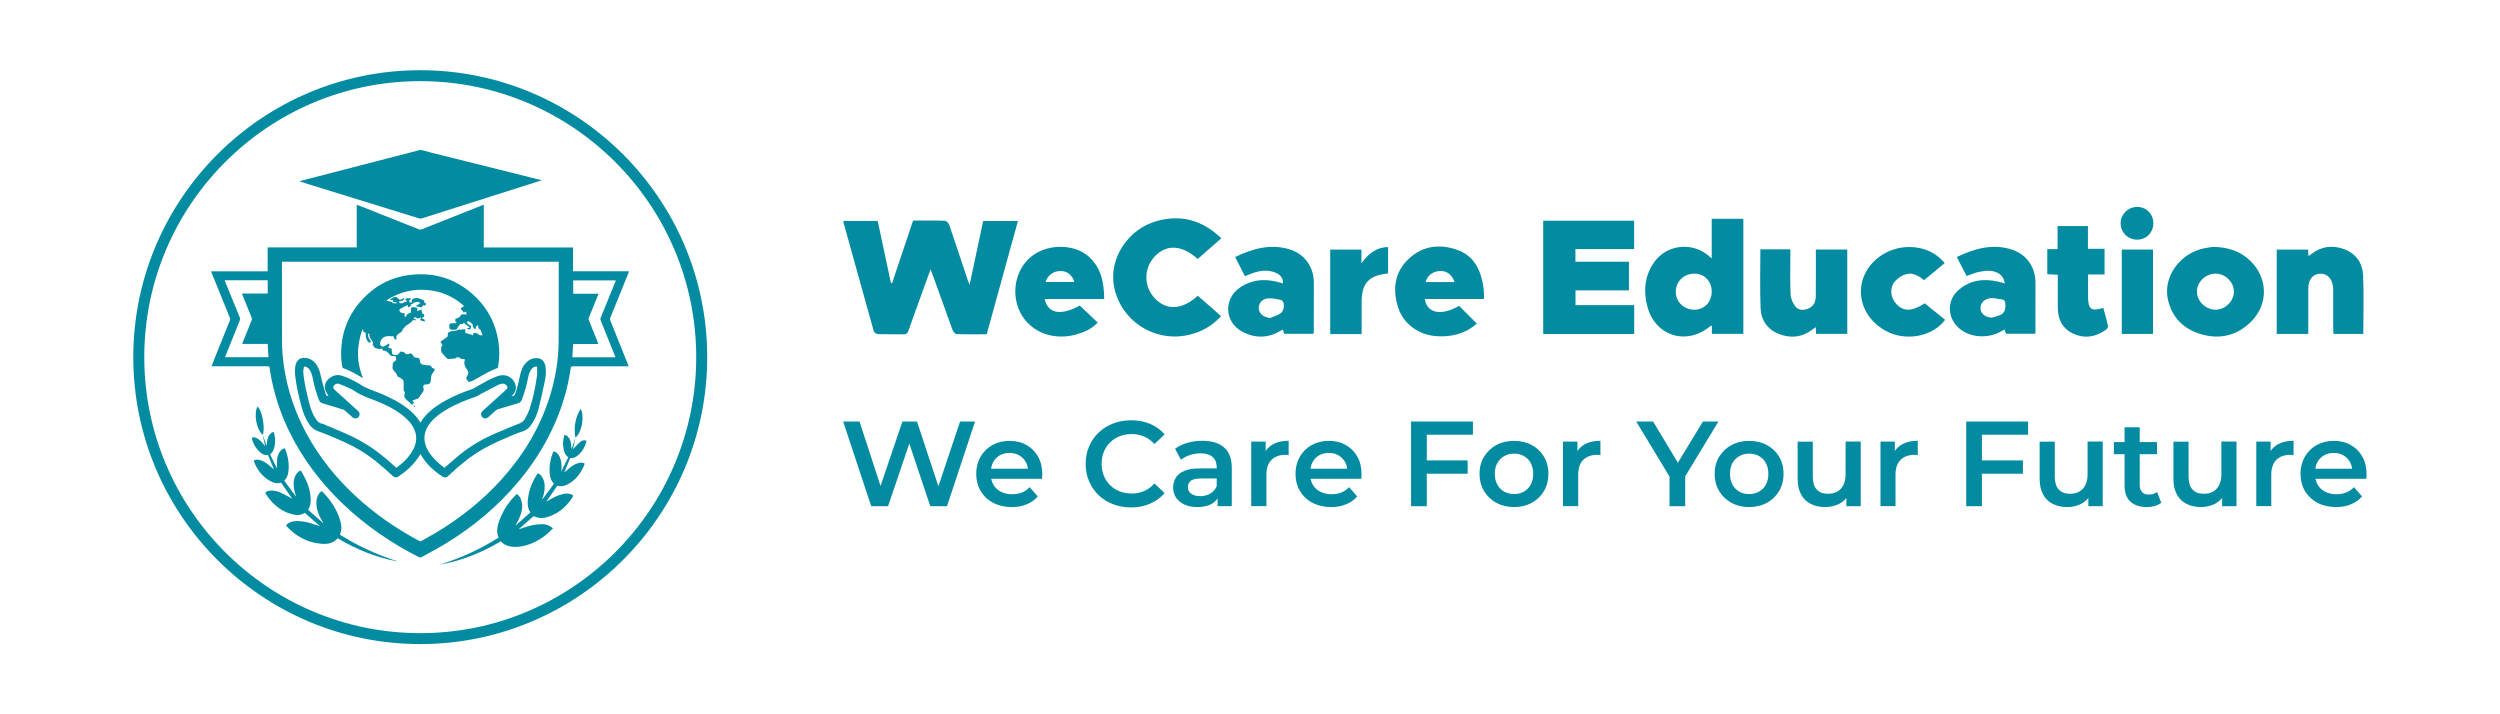 <?xml version="1.0" encoding="UTF-8"?>
<!-- Generator: Adobe Illustrator 24.3.0, SVG Export Plug-In . SVG Version: 6.00 Build 0)  -->
<svg xmlns="http://www.w3.org/2000/svg" xmlns:xlink="http://www.w3.org/1999/xlink" version="1.1" id="Layer_1" x="0px" y="0px" viewBox="0 0 350 100" style="enable-background:new 0 0 350 100;" xml:space="preserve">
<style type="text/css">
	.st0{fill:#038CA1;}
</style>
<g>
	<g>
		<g>
			<path class="st0" d="M29.58,37.97c0.06,0.01,0.13,0.02,0.19,0.02c2.5,0,4.99,0,7.49,0h0.21v-3.35h12.47v-5.98     c0.08,0.03,0.13,0.04,0.18,0.06c2.84,1.12,5.67,2.25,8.51,3.38c0.15,0.06,0.27,0.06,0.42,0c2.83-1.13,5.67-2.26,8.51-3.38     c0.05-0.02,0.1-0.03,0.17-0.05v5.97h12.49v3.34h7.85c-0.03,0.08-0.05,0.14-0.07,0.2c-0.86,2.12-1.72,4.24-2.58,6.36     c-0.03,0.08-0.03,0.18,0,0.26c0.83,2.09,1.67,4.17,2.51,6.26c0.03,0.06,0.05,0.13,0.08,0.23h-0.23c-2.53,0-5.06,0-7.6,0     c-0.17,0-0.24,0.02-0.27,0.22c-0.44,3.06-1.34,5.97-2.68,8.75c-1.22,2.54-2.74,4.87-4.53,7.03c-2.96,3.57-6.47,6.49-10.42,8.88     c-1.07,0.65-2.18,1.22-3.27,1.83c-0.13,0.07-0.23,0.06-0.36,0c-3.88-1.97-7.44-4.4-10.6-7.41c-3.09-2.95-5.65-6.29-7.53-10.14     c-1.29-2.64-2.2-5.41-2.68-8.32c-0.03-0.22-0.08-0.43-0.1-0.65c-0.01-0.16-0.08-0.2-0.23-0.2c-2.55,0-5.1,0-7.65,0h-0.25     c0.14-0.35,0.27-0.68,0.4-1.01c0.73-1.82,1.46-3.64,2.19-5.46c0.03-0.08,0.04-0.18,0.01-0.25c-0.87-2.15-1.74-4.3-2.61-6.44     c-0.01-0.03-0.03-0.05-0.04-0.08L29.58,37.97L29.58,37.97z M39.48,36.64c0,0.07-0.01,0.11-0.01,0.16c0,3.64,0.01,7.28,0.01,10.92     c0,1.27,0.11,2.54,0.31,3.79c0.5,3.25,1.56,6.31,3.12,9.2c1.79,3.3,4.11,6.19,6.86,8.73c2.69,2.5,5.7,4.57,8.93,6.3     c0.11,0.06,0.18,0.06,0.29,0c0.76-0.44,1.53-0.85,2.27-1.3c3.33-2.02,6.35-4.44,8.97-7.34c2.99-3.31,5.26-7.04,6.65-11.3     c0.84-2.59,1.31-5.26,1.33-7.98c0.02-3.66,0.01-7.33,0.01-10.99v-0.19L39.48,36.64L39.48,36.64z M37.47,48.15H33.9     c0.03-0.07,0.04-0.11,0.06-0.16c0.43-1.06,0.86-2.12,1.28-3.19c0.03-0.09,0.04-0.21,0-0.3c-0.42-1.06-0.85-2.11-1.28-3.16     c-0.03-0.07-0.06-0.15-0.09-0.25h3.61v-1.85h-6.02c0.03,0.07,0.04,0.12,0.06,0.18c0.69,1.69,1.37,3.37,2.06,5.06     c0.05,0.13,0.05,0.23,0,0.35c-0.5,1.23-1,2.47-1.49,3.71c-0.19,0.49-0.39,0.97-0.59,1.47h6.09     C37.55,49.39,37.51,48.79,37.47,48.15 M86.16,50.02c-0.03-0.07-0.04-0.13-0.06-0.18c-0.67-1.67-1.34-3.34-2.01-5     c-0.05-0.12-0.05-0.21,0-0.33c0.57-1.39,1.13-2.77,1.69-4.16c0.15-0.36,0.29-0.72,0.44-1.09h-5.97v1.86h3.55     c-0.03,0.08-0.05,0.13-0.07,0.18c-0.44,1.07-0.87,2.15-1.31,3.23c-0.03,0.07-0.03,0.18,0,0.24c0.39,0.98,0.78,1.96,1.18,2.94     c0.06,0.14,0.11,0.28,0.17,0.45h-3.53c-0.04,0.63-0.07,1.24-0.11,1.86L86.16,50.02L86.16,50.02z"></path>
			<path class="st0" d="M58.95,20.99c0.44,0.12,0.87,0.24,1.31,0.35c5.12,1.28,10.25,2.56,15.37,3.84c0.05,0.02,0.1,0.03,0.19,0.05     c-0.07,0.03-0.12,0.05-0.16,0.07c-3.96,1.26-7.92,2.52-11.87,3.77c-1.58,0.5-3.16,1.01-4.75,1.51c-0.11,0.03-0.25,0.03-0.35,0     c-5.14-1.58-10.27-3.17-15.4-4.76c-0.45-0.14-0.9-0.28-1.36-0.45c0.2-0.05,0.4-0.11,0.6-0.16c3.9-1.01,7.8-2.02,11.7-3.03     c1.45-0.38,2.91-0.75,4.37-1.13c0.06-0.02,0.12-0.04,0.18-0.06L58.95,20.99L58.95,20.99z"></path>
			<path class="st0" d="M43.12,71.36c0.7,0.61,1.39,1.22,2.08,1.83c0.01-0.01,0.03-0.02,0.04-0.03c-0.03-0.04-0.04-0.08-0.07-0.13     c-0.44-0.67-0.76-1.4-0.86-2.21c-0.06-0.52-0.02-1.03,0.23-1.5c0.12-0.22,0.27-0.41,0.51-0.57c0.24,0.26,0.5,0.5,0.72,0.77     c0.88,1.05,1.55,2.21,1.91,3.54c0.12,0.45,0.16,0.91,0.05,1.37c-0.03,0.14-0.09,0.27-0.14,0.42c2.55,1.62,5.29,2.86,8.18,3.77     c-3.05-0.53-5.85-1.69-8.5-3.26c-0.64,0.75-1.5,0.85-2.39,0.76c-1.92-0.18-3.49-1.08-4.79-2.48c-0.02-0.02-0.03-0.04-0.04-0.07     c0.27-0.39,0.67-0.53,1.1-0.59c0.8-0.1,1.58,0.05,2.34,0.27c0.44,0.13,0.88,0.28,1.3,0.41c-0.69-0.6-1.4-1.23-2.12-1.86     c-0.59,0.39-1.25,0.36-1.91,0.16c-1.62-0.48-2.77-1.54-3.64-2.96c0.22-0.23,0.48-0.3,0.76-0.32c0.51-0.03,1,0.11,1.46,0.31     c0.48,0.22,0.94,0.49,1.41,0.74c0.05,0.03,0.1,0.06,0.16,0.09c-0.52-0.76-1.04-1.5-1.56-2.25c-0.59,0.2-1.13,0.02-1.64-0.29     c-1.08-0.65-1.77-1.61-2.2-2.78c0.24-0.17,0.5-0.17,0.75-0.12c0.48,0.09,0.88,0.34,1.25,0.63c0.29,0.23,0.57,0.48,0.85,0.72     c-0.28-0.67-0.55-1.34-0.84-2.03c-0.6,0.08-1.02-0.26-1.4-0.68c-0.44-0.49-0.75-1.06-0.87-1.73c0.17-0.09,0.35-0.08,0.52-0.02     c0.37,0.12,0.64,0.38,0.89,0.65c0.16,0.17,0.3,0.34,0.47,0.55c-0.12-0.51-0.23-0.98-0.34-1.46l0.03-0.01     c0.17,0.47,0.34,0.95,0.51,1.42c0.07-0.79,0.09-1.59,0.97-1.99c0.36,0.9,0.32,2.67-0.5,3.16c0.32,0.66,0.65,1.32,0.98,2     c0-0.43-0.02-0.83,0.01-1.23c0.03-0.4,0.15-0.78,0.38-1.11c0.17-0.24,0.38-0.43,0.7-0.49c0.21,0.47,0.37,0.96,0.45,1.47     c0.11,0.65,0.15,1.3,0.03,1.96c-0.09,0.49-0.2,0.72-0.55,1.11c0.53,0.72,1.06,1.44,1.6,2.17l0.03-0.02     c-0.08-0.3-0.18-0.6-0.24-0.92c-0.11-0.59-0.13-1.19,0.09-1.76c0.15-0.4,0.38-0.73,0.84-0.92c0.23,0.44,0.48,0.86,0.69,1.29     c0.39,0.82,0.64,1.69,0.69,2.6C43.52,70.32,43.47,70.86,43.12,71.36"></path>
			<path class="st0" d="M74.26,71.73c-0.43-0.59-0.42-1.24-0.35-1.88c0.15-1.28,0.61-2.44,1.32-3.51c0.02-0.03,0.03-0.05,0.06-0.08     c0.29,0.11,0.5,0.32,0.65,0.59c0.27,0.46,0.34,0.96,0.31,1.49c-0.03,0.52-0.14,1.02-0.34,1.51c0.02,0.01,0.03,0.02,0.05,0.03     c0.53-0.72,1.07-1.45,1.6-2.17c-0.49-0.47-0.59-1.05-0.62-1.65c-0.05-0.94,0.12-1.86,0.48-2.73c0.06-0.14,0.12-0.16,0.25-0.1     c0.43,0.2,0.65,0.57,0.79,1c0.17,0.52,0.19,1.05,0.12,1.77c0.33-0.66,0.65-1.33,0.98-1.99c-0.52-0.35-0.62-0.88-0.7-1.42     c-0.08-0.54-0.01-1.08,0.13-1.61c0.01-0.03,0.02-0.05,0.04-0.09c0.23,0.01,0.39,0.13,0.52,0.29c0.29,0.35,0.4,0.77,0.42,1.22     c0.01,0.15,0,0.29,0.04,0.45c0.17-0.46,0.34-0.93,0.5-1.39c0.01,0,0.02,0.01,0.03,0.01c-0.11,0.46-0.22,0.92-0.34,1.44     c0.06-0.07,0.08-0.11,0.12-0.14c0.3-0.3,0.59-0.63,0.92-0.91c0.23-0.19,0.52-0.29,0.88-0.16c-0.07,0.22-0.12,0.44-0.2,0.65     c-0.25,0.61-0.63,1.13-1.17,1.52c-0.24,0.18-0.52,0.28-0.83,0.25c-0.04,0-0.11,0.03-0.12,0.06c-0.27,0.66-0.53,1.32-0.79,1.96     c0.28-0.23,0.56-0.5,0.87-0.73c0.41-0.31,0.84-0.57,1.37-0.63c0.21-0.03,0.41,0.01,0.62,0.14c-0.11,0.26-0.21,0.53-0.34,0.77     c-0.51,0.94-1.2,1.72-2.19,2.18c-0.42,0.2-0.86,0.28-1.31,0.12c-0.51,0.74-1.02,1.49-1.55,2.25c0.07-0.04,0.12-0.07,0.17-0.1     c0.66-0.41,1.35-0.78,2.12-0.96c0.39-0.09,0.78-0.14,1.17,0.02c0.34,0.14,0.36,0.18,0.16,0.49c-0.86,1.32-2,2.28-3.54,2.72     c-0.41,0.12-0.82,0.16-1.24,0.06c-0.21-0.05-0.41-0.14-0.61-0.22c-0.69,0.6-1.39,1.23-2.1,1.85c0.37-0.12,0.73-0.25,1.1-0.36     c0.73-0.22,1.46-0.37,2.23-0.35c0.43,0.01,0.84,0.1,1.19,0.37c0.08,0.07,0.18,0.12,0.29,0.19c-0.27,0.27-0.46,0.49-0.68,0.67     c-1.08,0.96-2.31,1.61-3.73,1.87c-0.52,0.09-1.06,0.11-1.58,0.01c-0.51-0.1-0.97-0.29-1.3-0.73c-2.67,1.59-5.5,2.75-8.57,3.28     c2.91-0.9,5.66-2.15,8.25-3.79c-0.29-0.61-0.24-1.24-0.07-1.86c0.11-0.41,0.27-0.82,0.44-1.21c0.48-1.07,1.14-2.01,1.97-2.84     c0.05-0.05,0.11-0.11,0.17-0.16c0.01-0.01,0.03-0.02,0.05-0.03c0.39,0.28,0.59,0.68,0.68,1.14c0.15,0.81-0.04,1.57-0.38,2.3     c-0.15,0.33-0.34,0.64-0.5,0.99C72.87,72.96,73.56,72.34,74.26,71.73"></path>
			<path class="st0" d="M80.55,61.27c-0.24-1.45-0.02-2.77,0.73-4.03C81.89,58.25,81.45,60.6,80.55,61.27"></path>
			<path class="st0" d="M36.79,60.88c-0.88-0.7-1.3-2.99-0.74-3.96C36.69,57.42,37.15,59.87,36.79,60.88"></path>
			<path class="st0" d="M57.63,42.39c0-0.08,0.01-0.13,0.01-0.17c-0.01-0.27,0.1-0.38,0.36-0.45c0.51-0.15,0.92,0.1,1.36,0.3     c0.03,0.01,0.04,0.08,0.05,0.12c0.01,0.03,0,0.07,0,0.11c0,0.03,0,0.07,0.01,0.11c0.08,0.03,0.17,0.05,0.25,0.08     c-0.04,0.21-0.15,0.31-0.36,0.27c-0.1-0.02-0.17,0.02-0.19,0.13c-0.01,0.05-0.04,0.1-0.07,0.16c-0.28-0.07-0.56-0.13-0.89-0.21     c0.25-0.13,0.45-0.25,0.67-0.37c-0.11-0.14-0.22-0.24-0.43-0.2c-0.22,0.04-0.44,0.04-0.6,0.24c-0.05,0.07-0.19,0.07-0.32,0.11     c0.03,0.05,0.07,0.12,0.11,0.18c-0.08,0.05-0.24,0-0.26,0.17c0,0.02-0.13,0.02-0.2,0.03c-0.02-0.09-0.03-0.17-0.05-0.28     c-0.21,0.09-0.41,0.18-0.6,0.27c-0.12,0.06-0.23,0.12-0.34,0.2c-0.08,0.06-0.25,0.06-0.23,0.22c0.03,0.21,0.13,0.35,0.34,0.39     c0.13,0.03,0.25,0.04,0.39,0.06v0.49c0.14,0.03,0.23-0.01,0.26-0.13c0.07-0.24,0.24-0.35,0.47-0.39c0.12-0.02,0.17-0.08,0.15-0.2     c-0.01-0.08,0-0.17,0-0.25c0-0.31,0.17-0.44,0.47-0.37c0.15,0.03,0.29,0.07,0.45,0.11c-0.01,0.13-0.03,0.26-0.04,0.39     c0.25,0.05,0.41-0.16,0.63-0.2c0,0.06,0.02,0.11,0.01,0.17c-0.02,0.24,0.05,0.41,0.29,0.52c0.05,0.03,0.06,0.18,0.06,0.28     c0,0.04-0.07,0.09-0.12,0.12c-0.06,0.03-0.13,0.05-0.22,0.13c0.09,0.05,0.17,0.12,0.26,0.15c0.15,0.05,0.21,0.14,0.13,0.34     c-0.18-0.06-0.39-0.1-0.56-0.18c-0.08-0.03-0.08-0.15,0.02-0.22c0.04-0.03,0.05-0.09,0.07-0.14c-0.05-0.01-0.14-0.04-0.14-0.03     c-0.08,0.18-0.26,0.09-0.39,0.14c-0.02,0.01-0.07-0.05-0.1-0.07c-0.06-0.04-0.13-0.11-0.18-0.11c-0.08,0.01-0.19,0.06-0.22,0.12     c-0.05,0.13,0.09,0.13,0.17,0.16c0.04,0.02,0.08,0.01,0.15,0.02c-0.07,0.07-0.12,0.12-0.18,0.19c-0.14-0.17-0.26-0.11-0.37,0.03     c-0.2,0.26-0.48,0.42-0.75,0.6c-0.22,0.14-0.39,0.38-0.58,0.57c-0.01,0.01-0.02,0.02-0.02,0.03c0.02,0.29-0.23,0.35-0.4,0.48     c-0.04,0.03-0.09,0.05-0.13,0.09c-0.22,0.17-0.41,0.34-0.33,0.66c0.02,0.06,0,0.13,0,0.19c-0.32-0.07-0.35-0.11-0.39-0.47     c-0.34,0-0.7-0.05-1.03,0.01c-0.43,0.08-0.73,0.37-0.83,0.81c-0.03,0.1-0.06,0.23-0.03,0.32c0.1,0.31,0.41,0.4,0.69,0.21     c0.18-0.12,0.35-0.24,0.53-0.35c0.18,0.25-0.05,0.41-0.11,0.62c0.12,0.03,0.23,0.06,0.34,0.07c0.14,0,0.18,0.08,0.18,0.2     c0,0.18,0.01,0.35,0.04,0.53c0.01,0.05,0.07,0.11,0.12,0.13c0.41,0.16,0.75,0.09,0.97-0.32c0.05-0.09,0.12-0.11,0.22-0.08     c0.09,0.03,0.19,0.02,0.28,0.06c0.09,0.04,0.19,0.09,0.25,0.17c0.08,0.11,0.16,0.16,0.29,0.13c0.06-0.01,0.12,0,0.18-0.02     c0.08-0.02,0.14-0.06,0.21-0.11c0.25,0.01,0.37,0.21,0.48,0.41c0.08,0.15,0.18,0.21,0.36,0.2c0.38-0.02,0.55,0.15,0.56,0.54     c0.01,0.21,0.08,0.3,0.28,0.39c0.35,0.16,0.7,0.12,1.06,0.15c0.06,0.01,0.14,0.03,0.16,0.07c0.12,0.22,0.27,0.4,0.59,0.42     c-0.08,0.18-0.12,0.36-0.23,0.46c-0.28,0.28-0.31,0.62-0.34,0.97c0,0.06-0.01,0.12-0.01,0.18c-0.05,0.43-0.24,0.6-0.69,0.57     c-0.26-0.02-0.44,0.18-0.36,0.43c0.11,0.32,0.04,0.55-0.18,0.79c-0.17,0.18-0.29,0.41-0.43,0.62c-0.03,0.04-0.07,0.09-0.11,0.11     c-0.23,0.09-0.47,0.18-0.71,0.27c-0.05,0.02-0.09,0.06-0.13,0.08c0.04,0.03,0.07,0.08,0.11,0.1c0.03,0.02,0.08,0.03,0.12,0.04     c0.03,0.2-0.14,0.27-0.25,0.4c-0.34-0.37-0.79-0.59-1.04-1.01c-0.03-0.06-0.06-0.14-0.05-0.21c0.02-0.19,0.06-0.38,0.09-0.57     c-0.18-0.12-0.18-0.12-0.18-0.36c0-0.38,0.01-0.76-0.01-1.13c0-0.08-0.05-0.18-0.12-0.23c-0.2-0.15-0.38-0.34-0.65-0.38     c-0.03,0-0.06-0.08-0.09-0.13c-0.05-0.11-0.09-0.23-0.16-0.33c-0.15-0.21-0.32-0.39-0.47-0.6c-0.04-0.06-0.06-0.16-0.06-0.24     c0.01-0.18,0.04-0.36,0.05-0.55c0-0.11,0.04-0.18,0.13-0.24c0.37-0.25,0.37-0.26,0.29-0.71c0-0.02-0.01-0.05-0.02-0.09     c-0.16-0.01-0.32-0.03-0.48-0.04c-0.13-0.01-0.24-0.04-0.32-0.15c-0.26-0.35-0.56-0.64-1.04-0.62v-0.25     c-0.11,0.03-0.23-0.13-0.31,0.06c0,0.01-0.02,0.02-0.03,0.01c-0.16-0.03-0.32-0.08-0.48-0.11c-0.15-0.04-0.31-0.06-0.38-0.24     c-0.03-0.07-0.07-0.12-0.12-0.18c-0.07-0.09-0.1-0.18-0.02-0.29c0.03-0.04,0.01-0.12-0.01-0.18c-0.01-0.03-0.04-0.06-0.06-0.09     c-0.23-0.32-0.48-0.63-0.44-1.07c-0.05-0.01-0.08-0.02-0.11-0.02s-0.06,0-0.08,0.01c-0.04,0.35,0.1,0.62,0.29,0.89     c0.06,0.09,0.07,0.22,0.11,0.34c-0.24,0.04-0.35-0.03-0.46-0.19c-0.21-0.31-0.29-0.64-0.25-1c0.01-0.11-0.01-0.19-0.13-0.22     c-0.21-0.05-0.28-0.19-0.24-0.39c0.01-0.03,0-0.07,0-0.11c-0.31,0.32-0.72,2.26-0.72,3.42c0,1.19,0.23,2.33,0.7,3.46     c-0.06-0.03-0.09-0.03-0.12-0.05c-0.86-0.5-1.72-1.01-2.67-1.34c-0.05-0.02-0.1-0.11-0.11-0.17c-0.12-0.71-0.18-1.43-0.16-2.15     c0.08-2.81,1.07-5.27,3-7.32c1.82-1.95,4.07-3.11,6.72-3.41c3.59-0.41,6.69,0.68,9.25,3.23c1.67,1.67,2.67,3.71,3.04,6.05     c0.19,1.21,0.18,2.42-0.04,3.63c-0.01,0.05-0.05,0.13-0.09,0.14c-0.98,0.34-1.86,0.88-2.76,1.39c-0.4,0.23-0.8,0.48-1.26,0.56     c-0.05-0.07-0.1-0.14-0.15-0.2c-0.2-0.2-0.25-0.39-0.09-0.61c0.25-0.34,0.24-0.65-0.02-0.97c-0.31-0.4-0.46-0.86-0.26-1.39     c-0.13-0.02-0.22-0.03-0.3-0.04c-0.17-0.02-0.33-0.03-0.45-0.19c-0.08-0.1-0.4-0.09-0.5,0.01c-0.09,0.09-0.19,0.12-0.31,0.12     c-0.25,0.01-0.51,0.05-0.76,0.05c-0.08,0-0.18-0.05-0.24-0.11c-0.24-0.25-0.46-0.51-0.68-0.77c-0.05-0.06-0.08-0.15-0.09-0.24     c-0.02-0.14-0.01-0.29,0-0.43c0-0.1-0.02-0.21,0.12-0.28c0.05-0.03,0.05-0.17,0.03-0.24c-0.06-0.06-0.14-0.12-0.19-0.19     c-0.08-0.12-0.02-0.2,0.09-0.27c0.25-0.17,0.49-0.35,0.74-0.52c0.1-0.07,0.15-0.14,0.13-0.26c-0.05-0.27,0.05-0.44,0.31-0.52     c0.12-0.03,0.24-0.08,0.37-0.09c0.24-0.02,0.47-0.01,0.7-0.13c0.17-0.09,0.39-0.06,0.59-0.08c0.15-0.01,0.3-0.02,0.48-0.03     c0,0.13,0.01,0.25,0,0.37c-0.01,0.11,0.02,0.17,0.14,0.19c0.19,0.03,0.39,0.08,0.58,0.14c0.12,0.03,0.23,0.1,0.36,0.16     c0.01-0.13,0.01-0.21,0.02-0.29c0.29-0.09,0.54-0.08,0.76,0.15c0.15,0.16,0.35,0.11,0.57,0.11c-0.09-0.24-0.17-0.48-0.26-0.7     c-0.02-0.05-0.11-0.07-0.16-0.11c-0.2-0.14-0.2-0.37-0.22-0.59c-0.35,0.07-0.25,0.39-0.38,0.61c-0.17-0.18-0.4-0.32-0.36-0.63     c0-0.05-0.03-0.11-0.07-0.15c-0.06-0.06-0.14-0.11-0.2-0.18c-0.14-0.18-0.33-0.2-0.55-0.16c0.03,0.18,0.07,0.34,0.26,0.42     c0.13,0.06,0.25,0.14,0.37,0.21c-0.03,0.08-0.08,0.14-0.08,0.19c0.02,0.16-0.05,0.24-0.2,0.27c-0.15,0.03-0.24-0.02-0.34-0.19     c0.11-0.07,0.29,0.09,0.36-0.1c-0.23-0.24-0.6-0.31-0.76-0.65c-0.04,0.03-0.09,0.06-0.12,0.1c-0.09,0.1-0.18,0.13-0.31,0.1     c-0.06-0.01-0.15,0.02-0.18,0.07c-0.16,0.21-0.29,0.43-0.44,0.64c-0.02,0.03-0.05,0.07-0.07,0.07c-0.27-0.01-0.55,0.1-0.81-0.05     c-0.06-0.03-0.11-0.11-0.12-0.17c-0.02-0.16-0.03-0.33-0.02-0.49c0.01-0.06,0.11-0.15,0.17-0.16c0.24-0.03,0.5-0.03,0.74-0.03     c0.01,0.02,0.02,0.03,0.02,0.05c0.02-0.07,0.04-0.14,0.06-0.23c-0.06-0.03-0.12-0.05-0.19-0.08c0.02-0.12,0.04-0.25,0.06-0.37     c0.01-0.01,0.02-0.03,0.03-0.03c0.33,0,0.55-0.16,0.71-0.45c0.1-0.18,0.3-0.13,0.47-0.13c0.11,0,0.22,0.02,0.34,0.03     c-0.02-0.16-0.04-0.28-0.06-0.42c-0.13,0.05-0.24,0.09-0.36,0.14c-0.03-0.08-0.06-0.16-0.1-0.22c-0.03-0.05-0.08-0.1-0.13-0.11     c-0.15-0.05-0.21-0.21-0.09-0.31c0.11-0.1,0.25-0.18,0.4-0.28c-1.26-1.12-2.72-1.86-4.39-2.14c-2.34-0.4-4.51,0.07-6.51,1.36     c0.22,0.07,0.42,0.13,0.62,0.19c0.1,0.03,0.25-0.01,0.27,0.17c0,0.02,0.06,0.03,0.09,0.03c0.16,0.01,0.32,0.02,0.5,0.03     c-0.12-0.32-0.4-0.13-0.57-0.22c0.11-0.21,0.08-0.24-0.15-0.24c-0.09,0-0.17,0-0.3,0c0.3-0.26,0.56-0.51,0.97-0.42     c0.08,0.02,0.14,0.09,0.19,0.15c0.19,0.25,0.45,0.29,0.67,0.06c0.11-0.11,0.18-0.07,0.26,0c-0.16,0.27-0.4,0.4-0.72,0.34     c-0.02,0.3-0.02,0.31,0.24,0.3c0.13,0,0.29,0.06,0.38-0.13c0.02-0.03,0.13-0.03,0.2-0.03c0.14,0,0.23-0.05,0.2-0.22     c-0.06-0.02-0.12-0.04-0.18-0.06c0-0.18,0.1-0.25,0.26-0.25c0.18,0,0.36,0,0.56,0c-0.08,0.21-0.4,0.25-0.26,0.5     C57.36,42.33,57.51,42.34,57.63,42.39"></path>
			<path class="st0" d="M58.86,59.17c0.84-1.41,2.12-2.31,3.51-3.09c1.18-0.66,2.43-1.17,3.71-1.6c0.26-0.09,0.49-0.25,0.73-0.39     c0.82-0.47,1.63-0.96,2.51-1.3c0.41-0.16,0.82-0.31,1.28-0.26c0.92,0.1,1.68,0.93,1.62,1.82c-0.03,0.38-0.2,0.7-0.45,0.97     c-0.04,0.04-0.09,0.07-0.18,0.13c0.31,0.02,0.44-0.06,0.52-0.28c0.33-0.88,0.53-1.8,0.72-2.71c0.14-0.67,0.4-1.3,0.92-1.78     c0.44-0.41,0.96-0.59,1.56-0.54c0.55,0.05,0.96,0.51,1.06,1.18c0.1,0.66,0.05,1.31-0.08,1.96c-0.27,1.32-0.56,2.63-0.89,3.93     c-0.18,0.72-0.48,1.41-0.88,2.04c-0.32,0.5-0.7,0.92-1.28,1.12c-0.38,0.13-0.76,0.25-1.13,0.4c-1.48,0.63-2.97,1.24-4.37,2.03     c-1.75,0.98-3.29,2.25-4.75,3.61c-0.09,0.08-0.18,0.17-0.27,0.25c-0.24,0.21-0.5,0.24-0.76,0.07c-1.24-0.81-2.31-1.79-3.06-3.1     c-0.01-0.02-0.03-0.04-0.04-0.07c-0.11,0.18-0.21,0.36-0.33,0.52c-0.73,1.07-1.67,1.92-2.75,2.62c-0.31,0.2-0.57,0.16-0.84-0.1     c-1.46-1.39-3.01-2.67-4.76-3.7c-1.15-0.68-2.38-1.2-3.6-1.73c-0.71-0.31-1.44-0.57-2.16-0.84c-0.5-0.19-0.86-0.55-1.16-0.98     c-0.52-0.76-0.83-1.61-1.07-2.49c-0.37-1.39-0.7-2.79-0.86-4.23c-0.05-0.44-0.05-0.91,0.02-1.36c0.13-0.94,0.8-1.35,1.72-1.11     c0.71,0.18,1.16,0.67,1.47,1.3c0.27,0.54,0.35,1.12,0.49,1.7c0.16,0.65,0.36,1.29,0.55,1.94c0.09,0.29,0.14,0.32,0.41,0.34     c-0.14-0.26-0.34-0.53-0.45-0.83c-0.2-0.59,0.03-1.23,0.58-1.66c0.51-0.4,1.07-0.55,1.71-0.36c0.81,0.24,1.54,0.63,2.28,1.04     c0.1,0.05,0.2,0.1,0.29,0.17c0.85,0.59,1.84,0.86,2.78,1.25c1.43,0.58,2.79,1.27,4,2.23c0.64,0.51,1.21,1.1,1.63,1.81     C58.82,59.12,58.84,59.14,58.86,59.17 M62.23,65.5c0.06-0.05,0.1-0.09,0.14-0.13c0.63-0.55,1.25-1.1,1.89-1.63     c1.56-1.28,3.29-2.29,5.14-3.08c1.07-0.45,2.14-0.92,3.23-1.34c0.37-0.14,0.67-0.33,0.85-0.66c0.24-0.43,0.47-0.86,0.63-1.32     c0.53-1.53,0.84-3.12,1.07-4.72c0.05-0.38,0.02-0.76,0.01-1.15c0-0.14-0.08-0.19-0.23-0.15c-0.23,0.05-0.4,0.17-0.54,0.35     c-0.26,0.33-0.39,0.72-0.47,1.13c-0.21,1.08-0.49,2.14-0.89,3.16c-0.1,0.26-0.27,0.42-0.54,0.5c-0.91,0.27-1.82,0.55-2.73,0.81     c-0.19,0.06-0.35,0.15-0.5,0.29c-0.31,0.29-0.63,0.59-0.96,0.87c-0.23,0.2-0.56,0.2-0.78,0.01c-0.21-0.18-0.27-0.5-0.12-0.74     c0.05-0.08,0.13-0.16,0.2-0.22c1.02-0.92,2.04-1.85,3.06-2.77c0.09-0.08,0.18-0.17,0.26-0.27c0.13-0.16,0.12-0.29-0.01-0.45     c-0.19-0.24-0.47-0.34-0.77-0.25c-0.15,0.04-0.31,0.08-0.45,0.16c-0.76,0.39-1.5,0.78-2.26,1.18c-0.32,0.17-0.63,0.39-0.97,0.5     c-1.3,0.44-2.57,0.96-3.77,1.64c-0.89,0.51-1.73,1.09-2.4,1.88c-1.05,1.23-1.18,2.62-0.39,4C60.52,64.08,61.32,64.83,62.23,65.5      M42.44,52.02c0.01,0,0.01,0,0.02,0c0.01,0.16,0.01,0.32,0.03,0.48c0.16,1.33,0.47,2.64,0.8,3.93c0.2,0.77,0.46,1.53,0.9,2.2     c0.22,0.34,0.48,0.62,0.9,0.68c0.08,0.01,0.16,0.05,0.24,0.08c0.91,0.39,1.82,0.76,2.73,1.16c1.56,0.67,3.05,1.46,4.43,2.46     c1.01,0.73,1.96,1.54,2.88,2.38c0.06,0.06,0.11,0.11,0.21,0.04c0.83-0.63,1.58-1.33,2.12-2.23c0.58-0.96,0.77-1.97,0.32-3.04     c-0.33-0.79-0.9-1.39-1.55-1.92c-1.12-0.9-2.39-1.55-3.73-2.08c-1.03-0.41-2.09-0.73-3.02-1.37c-0.24-0.16-0.5-0.3-0.76-0.42     c-0.5-0.23-1-0.44-1.51-0.64c-0.27-0.1-0.63,0.08-0.76,0.34c-0.09,0.18-0.03,0.34,0.24,0.57c0.01,0.01,0.02,0.02,0.03,0.03     c1.05,0.95,2.1,1.9,3.15,2.85c0.28,0.25,0.3,0.61,0.08,0.87c-0.22,0.25-0.6,0.25-0.87,0.01c-0.34-0.31-0.68-0.62-1.02-0.92     c-0.08-0.07-0.17-0.12-0.27-0.15c-0.95-0.29-1.91-0.58-2.86-0.86c-0.25-0.08-0.42-0.22-0.51-0.46c-0.38-0.97-0.66-1.96-0.86-2.99     c-0.09-0.48-0.22-0.94-0.52-1.34c-0.14-0.18-0.32-0.3-0.55-0.35c-0.12-0.03-0.18,0-0.2,0.12L42.44,52.02z"></path>
			<path class="st0" d="M57.87,56.79h0.23v0.25C58.01,56.95,57.95,56.89,57.87,56.79"></path>
		</g>
		<g>
			<path class="st0" d="M58.83,90.17c-22.15,0-40.17-18.02-40.17-40.17S36.68,9.83,58.83,9.83S99.01,27.85,99.01,50     S80.98,90.17,58.83,90.17z M58.83,11.36C37.53,11.36,20.2,28.69,20.2,50s17.33,38.64,38.64,38.64S97.47,71.3,97.47,50     C97.47,28.69,80.14,11.36,58.83,11.36z"></path>
		</g>
	</g>
	<g>
		<g>
			<g>
				<path class="st0" d="M124.9,39.62c0.97-2.9,1.95-5.8,2.93-8.74c1.5,0,2.98-0.03,4.47,0.03c0.2,0.01,0.5,0.33,0.59,0.57      c0.88,2.57,1.73,5.15,2.59,7.73c0.06,0.16,0.12,0.31,0.26,0.68c0.66-3.1,1.28-6,1.9-8.95h4.87c-1.45,5.27-2.9,10.54-4.37,15.86      c-1.42,0-2.83,0.03-4.24-0.03c-0.2-0.01-0.47-0.37-0.56-0.62c-0.92-2.51-1.81-5.02-2.72-7.54c-0.09-0.25-0.19-0.5-0.34-0.91      c-0.72,2-1.39,3.84-2.06,5.69c-0.34,0.96-0.7,1.91-1.02,2.87c-0.13,0.36-0.27,0.56-0.72,0.55c-1.18-0.03-2.38,0.01-3.57-0.03      c-0.21-0.01-0.54-0.24-0.59-0.44c-1.42-5.05-2.82-10.1-4.22-15.15c-0.02-0.07-0.03-0.14-0.04-0.26h4.82      c0.61,2.88,1.23,5.79,1.85,8.7L124.9,39.62z"></path>
				<polygon class="st0" points="216.05,46.76 216.05,30.9 228.78,30.9 228.78,34.87 220.56,34.87 220.56,36.64 228.05,36.64       228.05,40.65 220.57,40.65 220.57,42.72 228.79,42.72 228.79,46.76     "></polygon>
				<path class="st0" d="M239.64,36.17v-5.54h4.43v16.11h-4.41v-1.12c-0.09,0-0.16-0.02-0.18,0.01c-3.26,2.77-7.65,1.5-8.81-2.58      c-0.6-2.1-0.47-4.18,0.73-6.08c1.73-2.73,5.45-3.23,7.88-1.1C239.37,35.95,239.46,36.02,239.64,36.17 M237.26,38.31      c-1.49-0.02-2.64,1.07-2.65,2.51c-0.01,1.42,1.1,2.51,2.55,2.54c1.4,0.03,2.45-1.02,2.48-2.48      C239.68,39.43,238.66,38.33,237.26,38.31"></path>
				<path class="st0" d="M167.68,36.26c-2.19-1.98-4.35-2.1-6-0.38c-1.59,1.67-1.58,4.24,0.02,5.91c1.65,1.72,3.8,1.59,5.99-0.38      c0.53,0.46,1.07,0.92,1.61,1.39c0.54,0.47,1.07,0.95,1.65,1.46c-1.21,1.34-2.66,2.16-4.35,2.58c-4.86,1.23-9.76-1.9-10.65-6.8      c-0.71-3.91,2.02-8.05,6.12-9.13c3.38-0.9,6.33-0.04,8.91,2.45C169.85,34.34,168.78,35.29,167.68,36.26"></path>
				<path class="st0" d="M246.45,34.91h4.2v0.8c0,1.83-0.05,3.67,0.03,5.49c0.03,0.59,0.31,1.25,0.68,1.72      c0.43,0.53,1.13,0.56,1.78,0.29c0.76-0.31,1.06-0.95,1.07-1.72c0.02-1.91,0.01-3.81,0.01-5.72v-0.84h4.4v11.81h-4.37      c-0.02-0.28-0.03-0.57-0.05-0.93c-0.16,0.11-0.29,0.19-0.41,0.29c-1.46,1.13-3.09,1.31-4.76,0.65      c-1.59-0.63-2.49-1.94-2.55-3.62C246.38,40.41,246.45,37.69,246.45,34.91"></path>
				<path class="st0" d="M323.16,46.75h-4.42V34.94h4.39c0.02,0.27,0.03,0.55,0.06,0.91c0.16-0.11,0.29-0.19,0.41-0.29      c1.41-1.1,2.99-1.28,4.62-0.66c1.61,0.61,2.53,1.91,2.61,3.58c0.13,2.73,0.03,5.48,0.03,8.27h-4.18      c-0.01-0.26-0.03-0.52-0.03-0.79c0-1.66,0-3.32,0-4.98c0-0.22,0.01-0.45-0.01-0.67c-0.09-1.27-0.8-2.03-1.83-1.99      c-1.02,0.04-1.64,0.8-1.65,2.08C323.16,42.5,323.16,44.59,323.16,46.75"></path>
				<path class="st0" d="M309.78,34.56c2.3,0.03,3.99,0.68,5.37,2.06c2.33,2.36,2.42,5.88,0.13,8.28c-1.93,2.01-4.32,2.66-6.99,1.93      c-2.53-0.7-4.22-2.32-4.79-4.95c-0.63-2.94,1.39-6.04,4.54-6.98C308.71,34.7,309.43,34.63,309.78,34.56 M310.2,38.31      c-1.39-0.02-2.61,1.14-2.63,2.48c-0.03,1.33,1.18,2.54,2.55,2.57c1.37,0.03,2.59-1.14,2.63-2.49      C312.78,39.54,311.58,38.32,310.2,38.31"></path>
				<path class="st0" d="M174.29,38.67c-0.47-0.93-0.91-1.78-1.37-2.69c2.42-1.16,4.86-1.86,7.49-1.11      c2.22,0.64,3.53,2.45,3.53,4.76c0,2.3-0.01,4.61-0.01,6.91c0,0.04-0.03,0.09-0.04,0.19h-4.1c-0.04-0.15-0.1-0.35-0.18-0.59      c-0.1,0.05-0.19,0.08-0.27,0.13c-1.75,1.09-3.57,1.12-5.36,0.2c-2.55-1.31-2.74-4.6-0.38-6.22c1.58-1.09,3.35-1.25,5.19-0.8      c0.25,0.07,0.51,0.13,0.83,0.22c0.02-0.85-0.46-1.26-1.11-1.52c-1.04-0.41-2.09-0.27-3.12,0.08      C175.05,38.35,174.71,38.5,174.29,38.67 M177.78,44.53c0.51-0.21,1.07-0.36,1.52-0.67c0.57-0.4,0.59-1.71,0.08-1.84      c-0.61-0.16-1.27-0.29-1.89-0.24c-0.81,0.05-1.34,0.77-1.26,1.47C176.32,43.96,176.89,44.39,177.78,44.53"></path>
				<path class="st0" d="M280.67,39.68c-0.15-1.22-1.19-1.88-2.64-1.76c-0.46,0.04-0.93,0.13-1.38,0.24      c-0.42,0.12-0.83,0.31-1.32,0.49c-0.45-0.88-0.9-1.75-1.38-2.67c2.42-1.16,4.86-1.86,7.49-1.11c2.22,0.64,3.53,2.45,3.53,4.75      c0,2.31,0,4.61-0.01,6.91c0,0.04-0.02,0.09-0.04,0.19h-4.1c-0.04-0.15-0.1-0.35-0.18-0.59c-0.12,0.07-0.22,0.11-0.32,0.17      c-1.98,1.21-4.67,1-6.2-0.48c-1.55-1.49-1.53-3.85,0.11-5.25c1.61-1.38,3.51-1.6,5.52-1.14      C280.04,39.49,280.31,39.58,280.67,39.68 M278.86,44.47c0.37-0.11,0.76-0.2,1.12-0.34c0.77-0.32,0.82-0.99,0.76-1.69      c-0.06-0.65-0.64-0.5-1.03-0.6c-0.31-0.08-0.64-0.12-0.95-0.1c-0.89,0.04-1.53,0.68-1.49,1.44      C277.3,43.93,277.92,44.41,278.86,44.47"></path>
				<path class="st0" d="M207.72,41.86h-8.24c0.28,2.02,2.32,2.4,4.79,0.96l2.49,2.49c-1.58,1.38-3.48,1.89-5.59,1.76      c-2.52-0.15-4.71-1.71-5.44-4.05c-0.8-2.54-0.5-4.95,1.54-6.83c1.94-1.79,4.3-2.06,6.72-1.22c2.44,0.86,3.35,2.91,3.7,5.29      c0.06,0.41,0.06,0.84,0.08,1.26C207.78,41.63,207.75,41.72,207.72,41.86 M203.64,39.49c-0.38-1.07-1.1-1.59-2.05-1.55      c-0.99,0.04-1.78,0.65-2,1.55H203.64z"></path>
				<path class="st0" d="M154.59,41.87h-8.33c0.44,2.04,2.24,2.37,4.91,0.91c0.15,0.14,0.31,0.29,0.47,0.44      c0.66,0.63,1.33,1.26,2.04,1.94c-0.92,0.95-1.96,1.39-3.09,1.69c-3.48,0.94-6.86-0.63-8.02-3.7c-1.03-2.74-0.15-5.86,2.1-7.45      c2.27-1.6,5.79-1.52,7.75,0.22C154.17,37.48,154.57,39.56,154.59,41.87 M146.37,39.48h4.04c-0.29-0.97-0.99-1.53-1.92-1.54      C147.51,37.93,146.68,38.52,146.37,39.48"></path>
				<path class="st0" d="M272.25,36.85c-0.97,0.8-1.91,1.56-2.88,2.37c-0.74-0.57-1.54-1.11-2.49-0.84      c-0.56,0.15-1.13,0.51-1.53,0.94c-0.84,0.91-0.72,2.32,0.14,3.24c1,1.08,2.19,1.06,3.97-0.09c0.95,0.76,1.9,1.53,2.86,2.3      c-1.64,2.21-5.06,2.99-7.77,1.81c-2.92-1.27-4.52-4.15-3.89-7c0.65-2.9,3.53-5.05,6.73-5C269.36,34.6,271.14,35.41,272.25,36.85      "></path>
				<path class="st0" d="M292.33,38.43c0,1.12,0,2.11,0,3.1c0,1.77,0.45,2.11,2.13,1.57c0.23,0.84,0.47,1.66,0.66,2.5      c0.03,0.15-0.09,0.43-0.24,0.53c-1.43,1.04-2.99,1.33-4.62,0.58c-1.53-0.7-2.17-2.01-2.17-3.67v-4.57      c-0.52-0.03-0.97-0.05-1.47-0.08v-3.51h1.44v-3.23h4.25v3.18h2.33v3.59L292.33,38.43L292.33,38.43z"></path>
				<path class="st0" d="M190.63,46.77h-4.4V34.94h4.37v1.92c1-1.36,2.09-2.25,3.73-2.27v3.63c-0.05,0.03-0.08,0.07-0.13,0.08      c-2.58,0.28-3.57,1.38-3.57,3.97C190.63,43.75,190.63,45.22,190.63,46.77"></path>
				<rect x="297.05" y="34.94" class="st0" width="4.37" height="11.81"></rect>
				<path class="st0" d="M301.47,31.22c0.01,1.32-0.97,2.33-2.26,2.33c-1.29,0.01-2.32-1-2.32-2.28c-0.01-1.27,1.03-2.3,2.32-2.3      C300.46,28.96,301.46,29.96,301.47,31.22"></path>
			</g>
		</g>
		<g>
			<polygon class="st0" points="121.97,70.87 118.04,59.01 120.33,59.01 123.83,69.73 122.7,69.73 126.34,59.01 128.38,59.01      131.92,69.73 130.82,69.73 134.41,59.01 136.51,59.01 132.58,70.87 130.24,70.87 127,61.19 127.61,61.19 124.33,70.87    "></polygon>
			<path class="st0" d="M141.68,70.99c-1.01,0-1.88-0.2-2.64-0.6s-1.33-0.95-1.75-1.65c-0.41-0.7-0.62-1.5-0.62-2.39     c0-0.9,0.2-1.7,0.6-2.4c0.4-0.7,0.96-1.24,1.66-1.64c0.71-0.39,1.51-0.59,2.42-0.59c0.88,0,1.67,0.19,2.35,0.58     c0.69,0.38,1.23,0.92,1.63,1.63c0.39,0.7,0.59,1.53,0.59,2.48c0,0.09,0,0.19-0.01,0.3c-0.01,0.11-0.02,0.22-0.03,0.32h-7.54     v-1.41h6.42l-0.83,0.44c0.01-0.52-0.09-0.98-0.32-1.38c-0.23-0.39-0.54-0.71-0.92-0.93s-0.84-0.34-1.35-0.34     c-0.52,0-0.97,0.11-1.37,0.34c-0.39,0.23-0.7,0.54-0.92,0.94c-0.22,0.4-0.33,0.87-0.33,1.41v0.34c0,0.54,0.12,1.02,0.37,1.44     c0.25,0.42,0.6,0.74,1.05,0.97c0.45,0.23,0.97,0.34,1.56,0.34c0.51,0,0.97-0.08,1.37-0.24c0.4-0.16,0.77-0.41,1.08-0.75l1.14,1.3     c-0.41,0.48-0.92,0.84-1.53,1.09C143.17,70.86,142.47,70.99,141.68,70.99"></path>
			<path class="st0" d="M158.34,71.04c-0.91,0-1.74-0.15-2.52-0.45c-0.77-0.3-1.45-0.72-2.02-1.27c-0.57-0.55-1.01-1.19-1.33-1.94     c-0.32-0.75-0.48-1.56-0.48-2.44c0-0.88,0.16-1.7,0.48-2.44c0.32-0.75,0.76-1.39,1.34-1.94c0.58-0.55,1.25-0.97,2.02-1.27     c0.77-0.3,1.61-0.45,2.53-0.45c0.97,0,1.86,0.17,2.66,0.5c0.8,0.34,1.48,0.83,2.03,1.48l-1.42,1.34     c-0.43-0.46-0.91-0.81-1.44-1.04c-0.53-0.23-1.11-0.35-1.73-0.35c-0.62,0-1.19,0.1-1.7,0.3c-0.51,0.2-0.96,0.49-1.34,0.86     c-0.38,0.37-0.67,0.81-0.88,1.32c-0.21,0.51-0.31,1.07-0.31,1.68c0,0.61,0.1,1.17,0.31,1.68c0.21,0.51,0.5,0.95,0.88,1.32     c0.38,0.37,0.82,0.66,1.34,0.86c0.51,0.21,1.08,0.3,1.7,0.3c0.62,0,1.2-0.11,1.73-0.35c0.53-0.23,1.01-0.59,1.44-1.06l1.42,1.35     c-0.55,0.64-1.23,1.13-2.03,1.48C160.22,70.87,159.32,71.04,158.34,71.04"></path>
			<path class="st0" d="M167.61,70.99c-0.68,0-1.27-0.12-1.78-0.35c-0.51-0.23-0.9-0.55-1.18-0.97c-0.28-0.41-0.41-0.88-0.41-1.4     c0-0.51,0.12-0.97,0.36-1.37c0.24-0.41,0.64-0.73,1.19-0.97c0.55-0.24,1.29-0.35,2.2-0.35h2.63v1.41h-2.48     c-0.72,0-1.21,0.12-1.46,0.35c-0.25,0.23-0.37,0.52-0.37,0.86c0,0.38,0.15,0.69,0.46,0.92c0.3,0.23,0.73,0.34,1.27,0.34     c0.52,0,0.98-0.12,1.4-0.35c0.41-0.24,0.71-0.59,0.89-1.05l0.36,1.27c-0.2,0.53-0.57,0.94-1.09,1.24     C169.08,70.84,168.42,70.99,167.61,70.99 M170.46,70.87v-1.83l-0.12-0.39v-3.21c0-0.62-0.18-1.1-0.56-1.45     c-0.37-0.34-0.94-0.52-1.7-0.52c-0.51,0-1.01,0.08-1.5,0.24s-0.91,0.38-1.24,0.66l-0.83-1.54c0.49-0.37,1.07-0.65,1.74-0.84     c0.67-0.19,1.37-0.28,2.09-0.28c1.31,0,2.33,0.31,3.04,0.94c0.72,0.63,1.07,1.59,1.07,2.9v5.31L170.46,70.87L170.46,70.87z"></path>
			<path class="st0" d="M175.17,70.87v-9.05h2.02v2.49l-0.24-0.73c0.27-0.61,0.7-1.07,1.28-1.39c0.58-0.32,1.31-0.48,2.18-0.48v2.02     c-0.09-0.02-0.18-0.04-0.25-0.04c-0.08-0.01-0.16-0.01-0.24-0.01c-0.8,0-1.44,0.24-1.91,0.7c-0.48,0.47-0.71,1.17-0.71,2.09v4.39     H175.17L175.17,70.87z"></path>
			<path class="st0" d="M186.38,70.99c-1.01,0-1.88-0.2-2.64-0.6s-1.33-0.95-1.75-1.65c-0.41-0.7-0.62-1.5-0.62-2.39     c0-0.9,0.2-1.7,0.6-2.4c0.4-0.7,0.96-1.24,1.66-1.64c0.71-0.39,1.51-0.59,2.42-0.59c0.88,0,1.67,0.19,2.35,0.58     c0.69,0.38,1.23,0.92,1.63,1.63c0.4,0.7,0.59,1.53,0.59,2.48c0,0.09,0,0.19-0.01,0.3s-0.02,0.22-0.03,0.32h-7.54v-1.41h6.42     l-0.83,0.44c0.01-0.52-0.09-0.98-0.32-1.38c-0.23-0.39-0.54-0.71-0.92-0.93c-0.39-0.23-0.84-0.34-1.35-0.34     c-0.52,0-0.97,0.11-1.37,0.34c-0.39,0.23-0.7,0.54-0.91,0.94c-0.22,0.4-0.33,0.87-0.33,1.41v0.34c0,0.54,0.12,1.02,0.37,1.44     c0.25,0.42,0.6,0.74,1.05,0.97c0.45,0.23,0.97,0.34,1.56,0.34c0.51,0,0.97-0.08,1.38-0.24c0.4-0.16,0.77-0.41,1.08-0.75l1.14,1.3     c-0.41,0.48-0.92,0.84-1.53,1.09C187.87,70.86,187.17,70.99,186.38,70.99"></path>
			<path class="st0" d="M199.75,70.87h-2.2V59.01h8.66v1.85h-6.46V70.87z M199.56,64.46h5.91v1.86h-5.91V64.46z"></path>
			<path class="st0" d="M211.95,70.99c-0.93,0-1.75-0.2-2.48-0.6c-0.72-0.4-1.29-0.95-1.71-1.65c-0.42-0.7-0.63-1.5-0.63-2.39     c0-0.91,0.21-1.7,0.63-2.4c0.42-0.69,0.99-1.24,1.71-1.64c0.72-0.39,1.55-0.59,2.48-0.59c0.94,0,1.77,0.2,2.5,0.59     c0.73,0.39,1.3,0.94,1.71,1.63c0.41,0.69,0.62,1.49,0.62,2.41c0,0.89-0.21,1.69-0.62,2.39c-0.41,0.7-0.98,1.25-1.71,1.65     C213.72,70.79,212.89,70.99,211.95,70.99 M211.95,69.17c0.52,0,0.98-0.11,1.39-0.34s0.73-0.55,0.96-0.98     c0.23-0.43,0.35-0.93,0.35-1.51c0-0.59-0.12-1.09-0.35-1.52c-0.23-0.43-0.55-0.75-0.96-0.97c-0.41-0.23-0.86-0.34-1.37-0.34     c-0.52,0-0.98,0.11-1.38,0.34c-0.4,0.23-0.72,0.55-0.96,0.97c-0.24,0.42-0.36,0.93-0.36,1.52c0,0.58,0.12,1.08,0.36,1.51     c0.24,0.43,0.55,0.76,0.96,0.98S211.44,69.17,211.95,69.17"></path>
			<path class="st0" d="M218.82,70.87v-9.05h2.02v2.49l-0.24-0.73c0.27-0.61,0.7-1.07,1.28-1.39c0.58-0.32,1.31-0.48,2.18-0.48v2.02     c-0.09-0.02-0.18-0.04-0.25-0.04c-0.08-0.01-0.16-0.01-0.24-0.01c-0.8,0-1.44,0.24-1.91,0.7c-0.48,0.47-0.71,1.17-0.71,2.09v4.39     H218.82L218.82,70.87z"></path>
			<polygon class="st0" points="233.73,70.87 233.73,66.18 234.22,67.53 229.07,59.01 231.43,59.01 235.56,65.87 234.24,65.87      238.41,59.01 240.58,59.01 235.42,67.53 235.93,66.18 235.93,70.87    "></polygon>
			<path class="st0" d="M244.87,70.99c-0.93,0-1.75-0.2-2.48-0.6c-0.72-0.4-1.29-0.95-1.71-1.65c-0.42-0.7-0.63-1.5-0.63-2.39     c0-0.91,0.21-1.7,0.63-2.4c0.42-0.69,0.99-1.24,1.71-1.64c0.72-0.39,1.55-0.59,2.48-0.59c0.94,0,1.77,0.2,2.5,0.59     c0.73,0.39,1.3,0.94,1.71,1.63c0.41,0.69,0.62,1.49,0.62,2.41c0,0.89-0.21,1.69-0.62,2.39c-0.41,0.7-0.98,1.25-1.71,1.65     C246.64,70.79,245.8,70.99,244.87,70.99 M244.87,69.17c0.52,0,0.98-0.11,1.39-0.34s0.73-0.55,0.96-0.98     c0.23-0.43,0.35-0.93,0.35-1.51c0-0.59-0.12-1.09-0.35-1.52c-0.23-0.43-0.55-0.75-0.96-0.97c-0.41-0.23-0.86-0.34-1.37-0.34     c-0.52,0-0.98,0.11-1.38,0.34c-0.4,0.23-0.72,0.55-0.96,0.97c-0.24,0.42-0.35,0.93-0.35,1.52c0,0.58,0.12,1.08,0.35,1.51     c0.24,0.43,0.56,0.76,0.96,0.98C243.9,69.06,244.36,69.17,244.87,69.17"></path>
			<path class="st0" d="M255.56,70.99c-0.77,0-1.44-0.14-2.03-0.43c-0.59-0.29-1.05-0.73-1.37-1.32c-0.33-0.59-0.49-1.34-0.49-2.24     v-5.17h2.12v4.88c0,0.81,0.18,1.42,0.55,1.82c0.37,0.4,0.89,0.6,1.57,0.6c0.5,0,0.93-0.1,1.3-0.3c0.37-0.2,0.65-0.51,0.86-0.92     c0.21-0.41,0.31-0.91,0.31-1.51v-4.58h2.12v9.05h-2.01v-2.44l0.36,0.75c-0.3,0.59-0.75,1.04-1.34,1.35     C256.9,70.83,256.26,70.99,255.56,70.99"></path>
			<path class="st0" d="M263.27,70.87v-9.05h2.01v2.49l-0.24-0.73c0.27-0.61,0.7-1.07,1.28-1.39c0.58-0.32,1.31-0.48,2.17-0.48v2.02     c-0.09-0.02-0.18-0.04-0.25-0.04c-0.08-0.01-0.16-0.01-0.24-0.01c-0.8,0-1.44,0.24-1.92,0.7c-0.47,0.47-0.71,1.17-0.71,2.09v4.39     H263.27L263.27,70.87z"></path>
			<path class="st0" d="M277.47,70.87h-2.2V59.01h8.66v1.85h-6.46V70.87z M277.29,64.46h5.92v1.86h-5.92V64.46z"></path>
			<path class="st0" d="M289.44,70.99c-0.77,0-1.44-0.14-2.03-0.43c-0.59-0.29-1.05-0.73-1.37-1.32c-0.33-0.59-0.49-1.34-0.49-2.24     v-5.17h2.12v4.88c0,0.81,0.18,1.42,0.55,1.82s0.89,0.6,1.57,0.6c0.5,0,0.93-0.1,1.3-0.3c0.37-0.2,0.65-0.51,0.86-0.92     c0.21-0.41,0.31-0.91,0.31-1.51v-4.58h2.12v9.05h-2.01v-2.44l0.35,0.75c-0.3,0.59-0.75,1.04-1.34,1.35     C290.78,70.83,290.14,70.99,289.44,70.99"></path>
			<path class="st0" d="M295.95,61.89h6.03v1.7h-6.03V61.89z M300.56,70.99c-0.99,0-1.76-0.26-2.31-0.77s-0.81-1.27-0.81-2.28v-8.12     h2.12v8.07c0,0.43,0.11,0.76,0.33,1c0.22,0.24,0.53,0.35,0.92,0.35c0.47,0,0.87-0.12,1.18-0.37l0.59,1.51     c-0.25,0.2-0.55,0.35-0.91,0.46C301.32,70.94,300.94,70.99,300.56,70.99"></path>
			<path class="st0" d="M308.17,70.99c-0.77,0-1.44-0.14-2.03-0.43c-0.59-0.29-1.05-0.73-1.37-1.32c-0.33-0.59-0.49-1.34-0.49-2.24     v-5.17h2.12v4.88c0,0.81,0.18,1.42,0.55,1.82c0.37,0.4,0.89,0.6,1.57,0.6c0.5,0,0.93-0.1,1.3-0.3c0.37-0.2,0.65-0.51,0.86-0.92     c0.21-0.41,0.31-0.91,0.31-1.51v-4.58h2.12v9.05h-2.01v-2.44l0.35,0.75c-0.3,0.59-0.75,1.04-1.34,1.35     C309.51,70.83,308.87,70.99,308.17,70.99"></path>
			<path class="st0" d="M315.88,70.87v-9.05h2.01v2.49l-0.24-0.73c0.27-0.61,0.7-1.07,1.28-1.39c0.58-0.32,1.31-0.48,2.17-0.48v2.02     c-0.09-0.02-0.18-0.04-0.25-0.04c-0.08-0.01-0.16-0.01-0.24-0.01c-0.8,0-1.44,0.24-1.92,0.7c-0.47,0.47-0.71,1.17-0.71,2.09v4.39     H315.88L315.88,70.87z"></path>
			<path class="st0" d="M327.08,70.99c-1.01,0-1.88-0.2-2.64-0.6c-0.75-0.4-1.33-0.95-1.75-1.65c-0.41-0.7-0.62-1.5-0.62-2.39     c0-0.9,0.2-1.7,0.6-2.4c0.4-0.7,0.96-1.24,1.66-1.64c0.71-0.39,1.51-0.59,2.42-0.59c0.88,0,1.67,0.19,2.35,0.58     c0.69,0.38,1.23,0.92,1.63,1.63c0.39,0.7,0.59,1.53,0.59,2.48c0,0.09,0,0.19-0.01,0.3c-0.01,0.11-0.02,0.22-0.03,0.32h-7.55     v-1.41h6.42l-0.83,0.44c0.01-0.52-0.1-0.98-0.32-1.38c-0.23-0.39-0.53-0.71-0.92-0.93c-0.39-0.23-0.84-0.34-1.35-0.34     c-0.52,0-0.97,0.11-1.37,0.34c-0.39,0.23-0.7,0.54-0.92,0.94c-0.22,0.4-0.33,0.87-0.33,1.41v0.34c0,0.54,0.13,1.02,0.37,1.44     c0.25,0.42,0.6,0.74,1.05,0.97c0.45,0.23,0.97,0.34,1.56,0.34c0.51,0,0.97-0.08,1.38-0.24c0.4-0.16,0.77-0.41,1.08-0.75l1.14,1.3     c-0.41,0.48-0.92,0.84-1.54,1.09C328.58,70.86,327.87,70.99,327.08,70.99"></path>
		</g>
	</g>
</g>
</svg>
